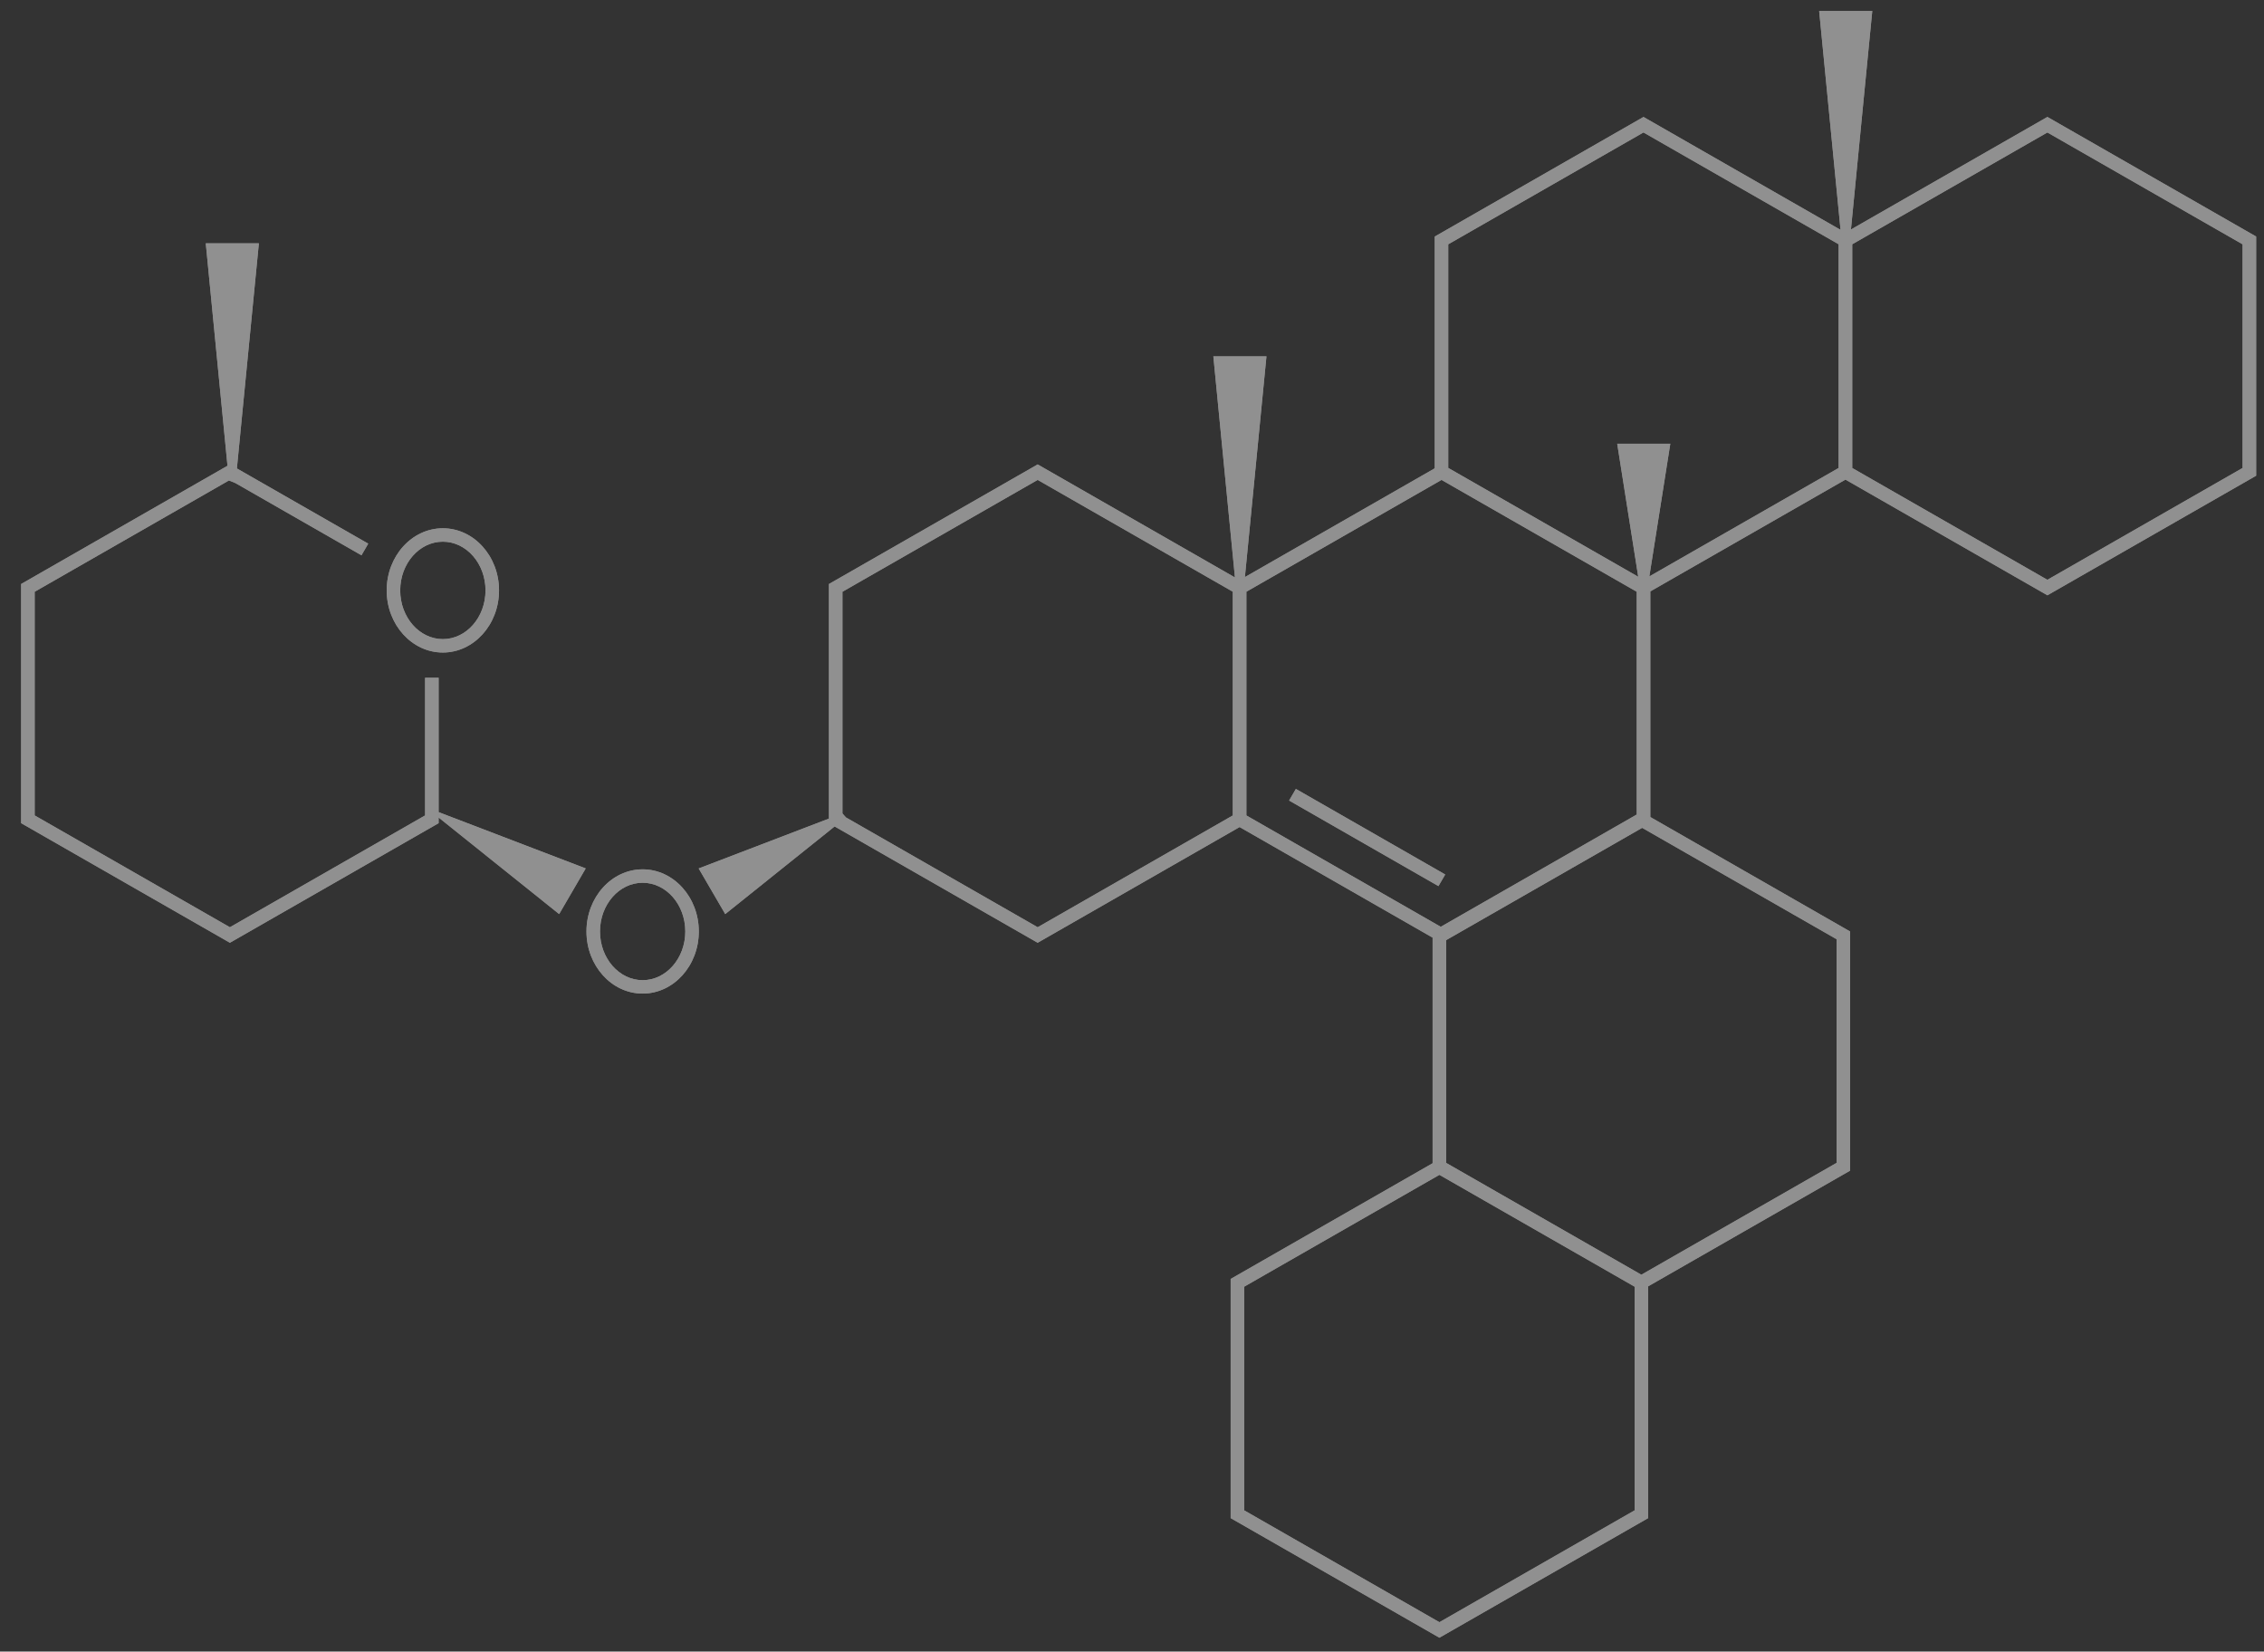 <?xml version="1.0" encoding="UTF-8"?><svg xmlns="http://www.w3.org/2000/svg" viewBox="0 0 1068.97 779.71"><rect x="0" y="0" width="1068.97" height="779.71" fill="#333333" stroke="none"/><defs><style>.cls-1{isolation:isolate;}.cls-1,.cls-2{fill:none;}.cls-3{fill:#ededed;}.cls-2{mix-blend-mode:multiply;opacity:.5;}</style></defs><g class="cls-1"><g id="Calque_1"><g class="cls-2"><path class="cls-3" d="m966.68,55.22l-92.74,53.13,10.07-103.15h-25.07l10.09,103.32-93.04-53.3-98.56,56.46v109.42l-89.64,51.35,10.18-104.22h-25.07l10.19,104.39-93.14-53.36-98.56,56.46v110.75l-61.5,23.53,12.54,21.54,51.65-41.37,95.86,54.91,95.35-54.62,91.13,52.2v106.52l-95.35,54.62v112.91l98.56,56.46,98.56-56.46v-109.42l95.35-54.62v-112.91l-94.33-54.04v-106.52l92.14-52.78,95.35,54.62,98.56-56.46v-112.91l-98.56-56.46Zm-282.87,60.11l92.17-52.8,92.14,52.78v105.63l-89.37,51.19,9.9-62.65h-25.07l9.93,62.82-89.71-51.39v-105.6Zm89,269.21l-92.55,53.01-91.77-52.57v-105.63l92.14-52.78,92.17,52.8v105.17Zm-373.41,1.36l-1.63-1.88v-104.65l92.17-52.8,92.14,52.78v105.63l-92.14,52.78-90.54-51.86Zm372.4,327.15l-92.17,52.8-92.17-52.8v-105.6l92.17-52.8,92.17,52.8v105.6Zm95.35-164.04l-92.17,52.8-92.17-52.8v-105.17l92.55-53.01,91.8,52.58v105.6Zm191.71-328.08l-92.17,52.8-92.14-52.78v-105.63l92.14-52.78,92.17,52.8v105.6Z"/><polygon class="cls-3" points="207.1 319.99 200.71 319.99 200.71 384.97 108.54 437.76 16.37 384.97 16.37 279.37 108.09 226.83 111.18 228.08 170.67 262.16 173.86 256.67 111.85 221.16 122.23 114.88 97.16 114.88 107.41 219.9 9.98 275.71 9.98 388.62 108.54 445.08 207.1 388.62 207.1 385.95 264.01 431.54 276.55 409.99 207.1 383.42 207.1 319.99"/><path class="cls-3" d="m209.1,308.06c14.62,0,26.52-13.16,26.52-29.33s-11.9-29.33-26.52-29.33-26.52,13.16-26.52,29.33,11.9,29.33,26.52,29.33Zm0-52.33c11.1,0,20.14,10.32,20.14,23s-9.03,23-20.14,23-20.14-10.32-20.14-23,9.03-23,20.14-23Z"/><path class="cls-3" d="m303.43,410.42c-14.62,0-26.52,13.16-26.52,29.33s11.9,29.33,26.52,29.33,26.52-13.16,26.52-29.33-11.9-29.33-26.52-29.33Zm0,52.33c-11.1,0-20.14-10.32-20.14-23s9.03-23,20.14-23,20.14,10.32,20.14,23-9.03,23-20.14,23Z"/><polygon class="cls-3" points="608.67 377.94 679.17 418.34 682.37 412.86 611.86 372.46 608.67 377.94"/><path class="cls-3" d="m966.68,55.22l-92.74,53.13,10.07-103.15h-25.07l10.09,103.32-93.04-53.3-98.56,56.46v109.42l-89.64,51.35,10.18-104.22h-25.07l10.19,104.39-93.14-53.36-98.56,56.46v110.75l-61.5,23.53,12.54,21.54,51.65-41.37,95.86,54.91,95.35-54.62,91.13,52.2v106.52l-95.35,54.62v112.91l98.56,56.46,98.56-56.46v-109.42l95.35-54.62v-112.91l-94.33-54.04v-106.52l92.14-52.78,95.35,54.62,98.56-56.46v-112.91l-98.56-56.46Zm-282.87,60.11l92.17-52.8,92.14,52.78v105.63l-89.37,51.19,9.9-62.65h-25.07l9.93,62.82-89.71-51.39v-105.6Zm89,269.21l-92.55,53.01-91.77-52.57v-105.63l92.14-52.78,92.17,52.8v105.17Zm-373.41,1.36l-1.63-1.88v-104.65l92.17-52.8,92.14,52.78v105.63l-92.14,52.78-90.54-51.86Zm372.4,327.15l-92.17,52.8-92.17-52.8v-105.6l92.17-52.8,92.17,52.8v105.6Zm95.35-164.04l-92.17,52.8-92.17-52.8v-105.17l92.55-53.01,91.8,52.58v105.6Zm191.71-328.08l-92.17,52.8-92.14-52.78v-105.63l92.14-52.78,92.17,52.8v105.6Z"/><polygon class="cls-3" points="207.1 319.99 200.71 319.99 200.71 384.97 108.54 437.76 16.37 384.97 16.37 279.37 108.09 226.83 111.18 228.08 170.67 262.16 173.86 256.67 111.85 221.16 122.23 114.88 97.16 114.88 107.41 219.9 9.98 275.71 9.98 388.62 108.54 445.08 207.1 388.62 207.1 385.95 264.01 431.54 276.55 409.99 207.1 383.42 207.1 319.99"/><path class="cls-3" d="m209.1,308.06c14.62,0,26.52-13.16,26.52-29.33s-11.9-29.33-26.52-29.33-26.52,13.16-26.52,29.33,11.9,29.33,26.52,29.33Zm0-52.33c11.1,0,20.14,10.32,20.14,23s-9.03,23-20.14,23-20.14-10.32-20.14-23,9.03-23,20.14-23Z"/><path class="cls-3" d="m303.43,410.42c-14.62,0-26.52,13.16-26.52,29.33s11.9,29.33,26.52,29.33,26.52-13.16,26.52-29.33-11.9-29.33-26.52-29.33Zm0,52.33c-11.1,0-20.14-10.32-20.14-23s9.03-23,20.14-23,20.14,10.32,20.14,23-9.03,23-20.14,23Z"/><polygon class="cls-3" points="608.67 377.94 679.17 418.34 682.37 412.86 611.86 372.46 608.67 377.94"/></g></g></g></svg>